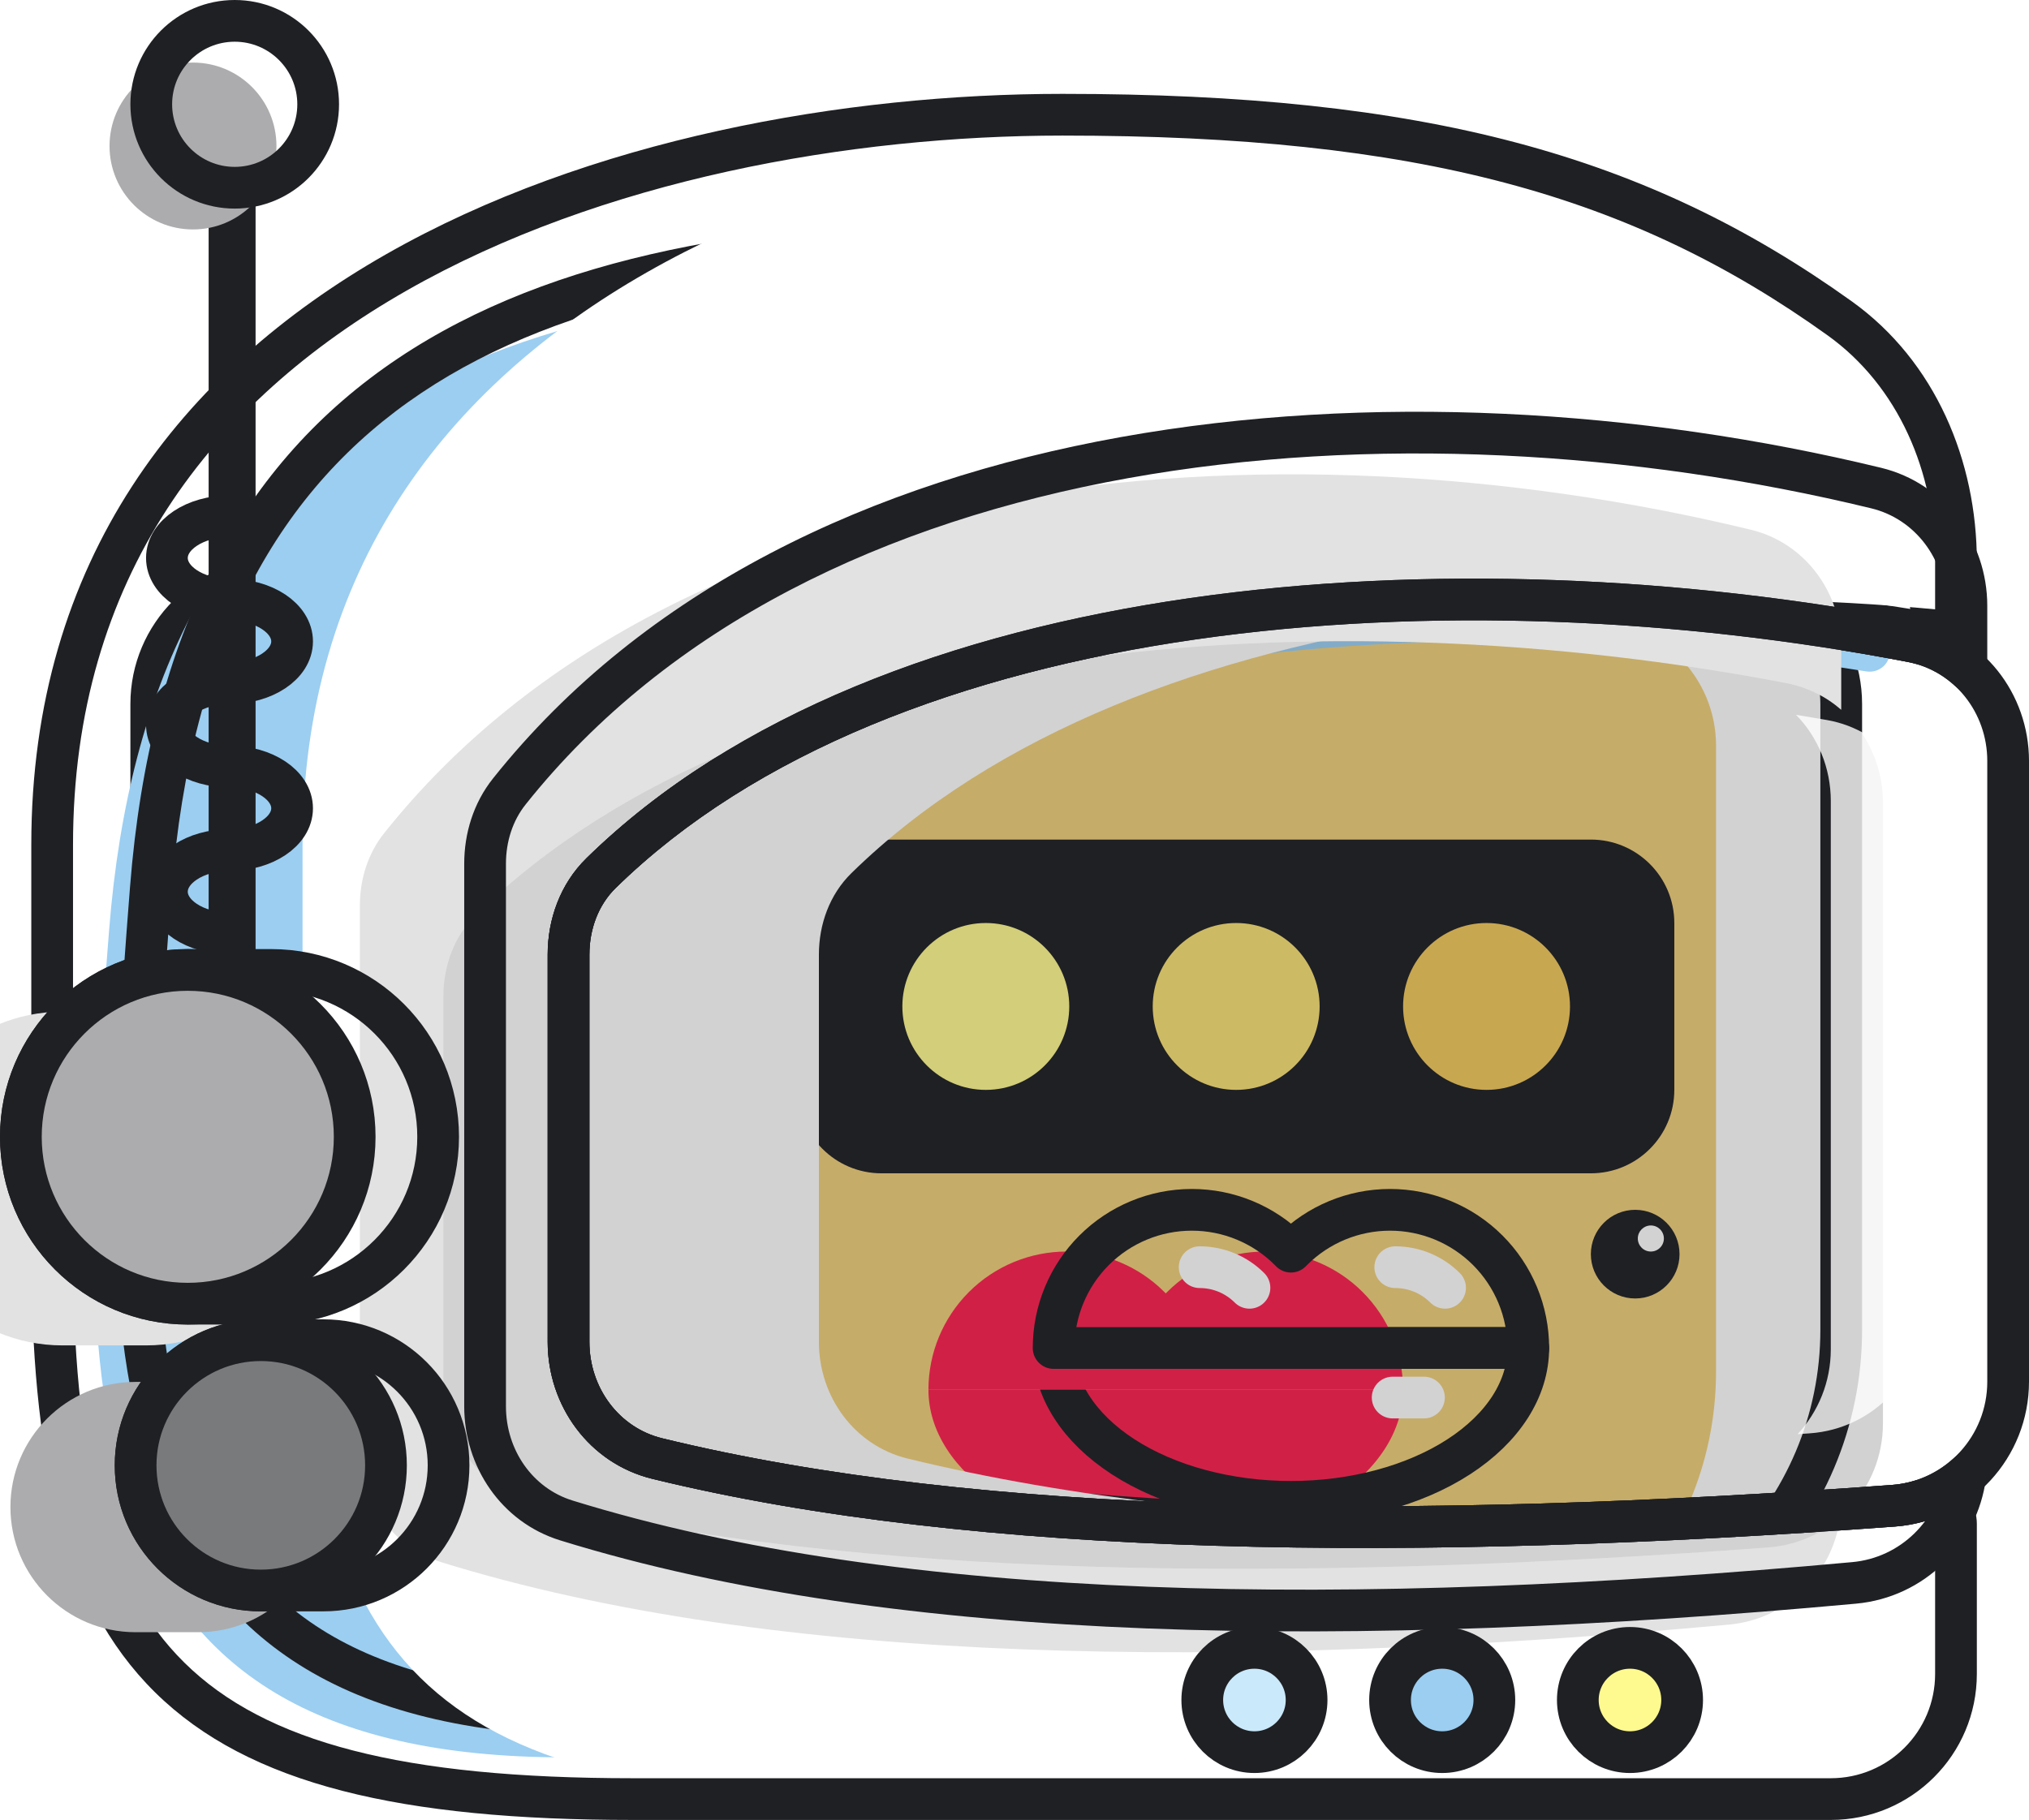 <svg width="389" height="349" viewBox="0 0 389 349" fill="none" xmlns="http://www.w3.org/2000/svg">
<g filter="url(#filter0_ii)">
<path d="M29 135C29 121.745 39.745 111 53 111H245C258.255 111 269 121.745 269 135V295C269 308.255 258.255 319 245 319H93C57.654 319 29 290.346 29 255V135Z" fill="#E4B45D"/>
</g>
<path d="M29 135C29 121.745 39.745 111 53 111H245C258.255 111 269 121.745 269 135V295C269 308.255 258.255 319 245 319H93C57.654 319 29 290.346 29 255V135Z" stroke="#1F2024" stroke-width="8"/>
<g filter="url(#filter1_i)">
<path d="M129 135C129 121.745 139.745 111 153 111H329C342.255 111 353 121.745 353 135V255C353 290.346 324.346 319 289 319H193C157.654 319 129 290.346 129 255V135Z" fill="#F0D07A"/>
</g>
<path d="M129 135C129 121.745 139.745 111 153 111H329C342.255 111 353 121.745 353 135V255C353 290.346 324.346 319 289 319H193C157.654 319 129 290.346 129 255V135Z" stroke="#1F2024" stroke-width="8"/>
<g filter="url(#filter2_ddi)">
<path d="M157 177C157 168.163 164.163 161 173 161H309C317.837 161 325 168.163 325 177V209C325 217.837 317.837 225 309 225H173C164.163 225 157 217.837 157 209V177Z" fill="#1F2024"/>
<circle cx="193" cy="193" r="16" fill="#FFFA8F"/>
<circle cx="241" cy="193" r="16" fill="#F9E174"/>
<circle cx="289" cy="193" r="16" fill="#F2C95C"/>
</g>
<g filter="url(#filter3_i)">
<path d="M202 258.5C202 266.324 206.794 273.827 215.327 279.36C223.86 284.892 235.433 288 247.5 288C259.567 288 271.14 284.892 279.673 279.36C288.206 273.827 293 266.324 293 258.5L247.5 258.5L202 258.5Z" fill="#FE204F"/>
</g>
<path d="M202 258.5C202 266.324 206.794 273.827 215.327 279.36C223.86 284.892 235.433 288 247.5 288C259.567 288 271.14 284.892 279.673 279.36C288.206 273.827 293 266.324 293 258.5L247.5 258.5L202 258.5Z" stroke="#1F2024" stroke-width="8" stroke-linejoin="round"/>
<g filter="url(#filter4_i)">
<path fill-rule="evenodd" clip-rule="evenodd" d="M255 258.5H228.5L202 258.5C202 251.472 204.792 244.731 209.762 239.762C214.731 234.792 221.472 232 228.5 232C235.528 232 242.269 234.792 247.238 239.762C247.326 239.85 247.413 239.938 247.5 240.027C247.587 239.938 247.674 239.85 247.762 239.762C252.731 234.792 259.472 232 266.5 232C273.528 232 280.269 234.792 285.238 239.762C290.208 244.731 293 251.472 293 258.5H266.5H255Z" fill="#FE204F"/>
</g>
<path d="M228.5 258.5V262.5V258.5ZM202 258.5H198C198 260.709 199.791 262.5 202 262.5L202 258.5ZM209.762 239.762L206.933 236.933L209.762 239.762ZM247.238 239.762L250.067 236.933L247.238 239.762ZM247.5 240.027L244.632 242.815C245.385 243.59 246.42 244.027 247.5 244.027C248.58 244.027 249.615 243.59 250.368 242.815L247.5 240.027ZM247.762 239.762L244.933 236.933L244.933 236.933L247.762 239.762ZM285.238 239.762L282.41 242.59L282.41 242.59L285.238 239.762ZM293 258.5V262.5C295.209 262.5 297 260.709 297 258.5H293ZM228.5 262.5H255V254.5H228.5V262.5ZM202 262.5L228.5 262.5V254.5L202 254.5L202 262.5ZM206.933 236.933C201.213 242.653 198 250.411 198 258.5H206C206 252.533 208.371 246.81 212.59 242.59L206.933 236.933ZM228.5 228C220.411 228 212.653 231.213 206.933 236.933L212.59 242.59C216.81 238.371 222.533 236 228.5 236V228ZM250.067 236.933C244.347 231.213 236.589 228 228.5 228V236C234.467 236 240.19 238.371 244.41 242.59L250.067 236.933ZM250.368 237.239C250.268 237.136 250.168 237.034 250.067 236.933L244.41 242.59C244.485 242.665 244.559 242.74 244.632 242.815L250.368 237.239ZM244.933 236.933C244.832 237.034 244.732 237.136 244.632 237.239L250.368 242.815C250.441 242.74 250.515 242.665 250.59 242.59L244.933 236.933ZM266.5 228C258.411 228 250.653 231.213 244.933 236.933L250.59 242.59C254.81 238.371 260.533 236 266.5 236V228ZM288.067 236.933C282.347 231.213 274.589 228 266.5 228V236C272.467 236 278.19 238.371 282.41 242.59L288.067 236.933ZM297 258.5C297 250.411 293.787 242.653 288.067 236.933L282.41 242.59C286.629 246.81 289 252.533 289 258.5H297ZM266.5 262.5H293V254.5H266.5V262.5ZM255 262.5H266.5V254.5H255V262.5Z" fill="#1F2024"/>
<path d="M277.046 246.954C274.514 244.422 271.08 243 267.5 243" stroke="white" stroke-width="8" stroke-linecap="round"/>
<path d="M239.546 246.954C237.014 244.422 233.58 243 230 243" stroke="white" stroke-width="8" stroke-linecap="round"/>
<circle cx="313.5" cy="240.5" r="8.5" fill="#1F2024"/>
<circle r="2.5" transform="matrix(-1 0 0 1 316.5 237.5)" fill="white"/>
<line x1="267" y1="268" x2="273" y2="268" stroke="white" stroke-width="8" stroke-linecap="round"/>
<g filter="url(#filter5_ii)">
<path fill-rule="evenodd" clip-rule="evenodd" d="M365.781 120.751C368.351 121.168 370.647 119.078 370.245 116.506C367.108 96.403 354.34 79.016 334.793 71.981C302.259 60.271 251.01 46 194.468 46C98.592 46 36.492 73.905 28.914 170.421C22.006 258.394 19.136 329 116.347 329H347C360.255 329 371 318.255 371 305V293.335C371 291.013 369.023 289.18 366.708 289.34C278.071 295.466 197.857 294.336 138.01 279.701C127.802 277.205 121 267.841 121 257.333V183.067C121 177.224 123.066 171.515 127.241 167.428C179.693 116.087 280.535 106.929 365.781 120.751Z" fill="#9BCEF1"/>
</g>
<path d="M334.793 71.981L333.438 75.744L334.793 71.981ZM194.468 46V42V46ZM28.914 170.421L24.926 170.108L28.914 170.421ZM138.01 279.701L138.96 275.816L138.01 279.701ZM127.241 167.428L130.039 170.286L127.241 167.428ZM370.245 116.506L374.197 115.889L370.245 116.506ZM365.781 120.751L365.141 124.7L365.781 120.751ZM333.438 75.744C351.448 82.226 363.354 98.286 366.293 117.123L374.197 115.889C370.862 94.519 357.232 75.806 336.147 68.217L333.438 75.744ZM194.468 50C250.38 50 301.147 64.122 333.438 75.744L336.147 68.217C303.371 56.42 251.639 42 194.468 42V50ZM32.902 170.735C36.62 123.375 53.606 93.54 80.804 75.342C108.262 56.969 146.778 50 194.468 50V42C146.282 42 105.81 48.984 76.355 68.693C46.639 88.576 28.786 120.952 24.926 170.108L32.902 170.735ZM116.347 325C92.493 325 75.234 320.664 62.764 313.165C50.374 305.714 42.362 294.932 37.339 281.316C32.279 267.605 30.266 251.049 29.99 232.254C29.715 213.475 31.174 192.743 32.902 170.735L24.926 170.108C23.2 192.087 21.71 213.17 21.991 232.372C22.273 251.558 24.322 269.148 29.833 284.085C35.38 299.118 44.446 311.485 58.642 320.021C72.759 328.51 91.595 333 116.347 333V325ZM347 325H116.347V333H347V325ZM367 305C367 316.046 358.046 325 347 325V333C362.464 333 375 320.464 375 305H367ZM367 293.335V305H375V293.335H367ZM366.432 285.35C277.891 291.469 198.184 290.298 138.96 275.816L137.06 283.587C197.529 298.374 278.252 299.463 366.983 293.331L366.432 285.35ZM138.96 275.816C130.684 273.792 125 266.147 125 257.333H117C117 269.535 124.921 280.619 137.06 283.587L138.96 275.816ZM125 257.333V183.067H117V257.333H125ZM125 183.067C125 178.139 126.74 173.515 130.039 170.286L124.443 164.569C119.391 169.514 117 176.309 117 183.067H125ZM130.039 170.286C155.46 145.404 192.886 130.506 234.863 123.6C276.788 116.703 322.868 117.846 365.141 124.7L366.421 116.803C323.448 109.835 276.484 108.645 233.564 115.706C190.695 122.759 151.474 138.11 124.443 164.569L130.039 170.286ZM375 293.335C375 288.68 371.045 285.031 366.432 285.35L366.983 293.331C366.991 293.33 366.993 293.331 366.992 293.331C366.991 293.331 366.99 293.33 366.99 293.33C366.989 293.33 366.99 293.33 366.992 293.332C366.994 293.333 366.996 293.335 366.999 293.337C367.004 293.342 367.005 293.344 367.003 293.34C367.002 293.338 367.001 293.335 367 293.332C366.999 293.329 367 293.329 367 293.335H375ZM366.293 117.123C366.289 117.097 366.289 117.031 366.316 116.955C366.34 116.888 366.373 116.849 366.392 116.831C366.428 116.798 366.449 116.807 366.421 116.803L365.141 124.7C370.128 125.508 375.059 121.411 374.197 115.889L366.293 117.123Z" fill="#1F2024"/>
<g filter="url(#filter6_ii)">
<path fill-rule="evenodd" clip-rule="evenodd" d="M375 107.689C375 89.457 367.522 71.665 352.702 61.045C314.286 33.516 272.555 22 203.687 22C121.374 22 10 56 10 162V239.5C10 318 33 345 121.353 345H351C364.255 345 375 334.255 375 321V292.194C375 288.94 371.17 286.894 368.052 287.824C366.443 288.304 364.759 288.619 363.018 288.747C271.091 295.524 187.722 294.792 126.01 279.701C115.802 277.205 109 267.841 109 257.333V183.067C109 177.224 111.066 171.515 115.241 167.428C170.329 113.506 278.797 106.115 366.511 123.008C367.053 123.112 367.588 123.236 368.114 123.377C371.228 124.215 375 122.166 375 118.941V107.689Z" fill="white"/>
</g>
<path d="M352.702 61.045L355.032 57.794V57.794L352.702 61.045ZM363.018 288.747L363.312 292.736L363.018 288.747ZM126.01 279.701L125.06 283.587H125.06L126.01 279.701ZM115.241 167.428L112.443 164.569L115.241 167.428ZM366.511 123.008L365.754 126.935H365.754L366.511 123.008ZM368.114 123.377L369.154 119.515L368.114 123.377ZM368.052 287.824L369.196 291.657L368.052 287.824ZM350.372 64.296C363.949 74.026 371 90.487 371 107.689H379C379 88.427 371.095 69.304 355.032 57.794L350.372 64.296ZM203.687 26C272.033 26 312.852 37.41 350.372 64.296L355.032 57.794C315.72 29.623 273.078 18 203.687 18V26ZM14 162C14 110.725 40.8 76.918 77.958 55.724C115.299 34.426 162.971 26 203.687 26V18C162.089 18 112.918 26.574 73.994 48.775C34.886 71.082 6 107.275 6 162H14ZM14 239.5V162H6V239.5H14ZM121.353 341C77.309 341 50.932 334.204 35.353 318.84C19.802 303.503 14 278.631 14 239.5H6C6 278.869 11.698 306.747 29.735 324.536C47.745 342.297 77.044 349 121.353 349V341ZM351 341H121.353V349H351V341ZM371 321C371 332.046 362.046 341 351 341V349C366.464 349 379 336.464 379 321H371ZM371 292.194V321H379V292.194H371ZM366.909 283.991C365.574 284.389 364.175 284.651 362.724 284.758L363.312 292.736C365.343 292.586 367.311 292.219 369.196 291.657L366.909 283.991ZM362.724 284.758C270.884 291.528 188.035 290.751 126.96 275.816L125.06 283.587C187.408 298.833 271.297 299.519 363.312 292.736L362.724 284.758ZM126.96 275.816C118.684 273.792 113 266.147 113 257.333H105C105 269.535 112.921 280.619 125.06 283.587L126.96 275.816ZM113 257.333V183.067H105V257.333H113ZM113 183.067C113 178.139 114.74 173.515 118.039 170.286L112.443 164.569C107.391 169.514 105 176.309 105 183.067H113ZM118.039 170.286C144.742 144.149 184.687 129.034 229.211 122.621C273.674 116.218 322.267 118.56 365.754 126.935L367.267 119.08C323.041 110.562 273.543 108.154 228.071 114.703C182.661 121.243 140.829 136.784 112.443 164.569L118.039 170.286ZM365.754 126.935C366.202 127.022 366.642 127.123 367.074 127.24L369.154 119.515C368.534 119.348 367.905 119.203 367.267 119.08L365.754 126.935ZM371 107.689V118.941H379V107.689H371ZM367.074 127.24C369.767 127.965 372.609 127.436 374.804 126.1C377.031 124.744 379 122.266 379 118.941H371C371 118.95 370.999 118.946 371.001 118.939C371.003 118.934 371.002 118.942 370.987 118.966C370.953 119.018 370.856 119.138 370.645 119.266C370.176 119.551 369.575 119.628 369.154 119.515L367.074 127.24ZM379 292.194C379 288.841 377.001 286.349 374.741 285.003C372.514 283.677 369.626 283.18 366.909 283.991L369.196 291.657C369.595 291.538 370.182 291.599 370.649 291.877C370.858 292.002 370.955 292.119 370.987 292.17C371.002 292.192 371.003 292.2 371.001 292.194C370.999 292.187 371 292.184 371 292.194H379Z" fill="#1F2024"/>
<g filter="url(#filter7_i)">
<path fill-rule="evenodd" clip-rule="evenodd" d="M97.636 151.786C94.52 155.699 93 160.62 93 165.622V269.692C93 279.627 99.083 288.624 108.573 291.565C172.506 311.373 259.496 312.342 355.488 303.54C366.642 302.517 375.339 293.846 376.787 283.012C373.058 286.256 368.298 288.357 363.018 288.747C271.091 295.523 187.722 294.792 126.01 279.701C115.802 277.205 109 267.841 109 257.333V183.067C109 177.224 111.066 171.515 115.242 167.427C170.329 113.506 278.797 106.115 366.511 123.007C370.528 123.781 374.096 125.59 377 128.122V116.169C377 105.541 370.031 96.101 359.702 93.594C268.191 71.379 154.089 80.871 97.636 151.786Z" fill="#E2E2E2"/>
</g>
<path d="M97.636 151.786L94.506 149.295H94.506L97.636 151.786ZM108.573 291.565L107.389 295.386H107.389L108.573 291.565ZM355.488 303.54L355.123 299.557L355.488 303.54ZM376.787 283.012L380.752 283.542L382.156 273.04L374.162 279.994L376.787 283.012ZM363.018 288.747L363.312 292.736H363.312L363.018 288.747ZM126.01 279.701L125.06 283.587L125.06 283.587L126.01 279.701ZM115.242 167.427L118.04 170.286L115.242 167.427ZM366.511 123.007L367.267 119.08L366.511 123.007ZM377 128.122L374.371 131.137L381 136.916V128.122H377ZM359.702 93.594L358.758 97.481V97.481L359.702 93.594ZM97 165.622C97 161.415 98.279 157.401 100.765 154.278L94.506 149.295C90.762 153.998 89 159.826 89 165.622H97ZM97 269.692V165.622H89V269.692H97ZM109.757 287.744C102.087 285.368 97 278.032 97 269.692H89C89 281.223 96.079 291.881 107.389 295.386L109.757 287.744ZM355.123 299.557C259.238 308.349 172.905 307.309 109.757 287.744L107.389 295.386C172.108 315.438 259.754 316.335 355.853 307.523L355.123 299.557ZM372.823 282.482C371.615 291.515 364.369 298.709 355.123 299.557L355.853 307.523C368.915 306.326 379.063 296.176 380.752 283.542L372.823 282.482ZM374.162 279.994C371.062 282.691 367.113 284.434 362.724 284.758L363.312 292.736C369.483 292.281 375.054 289.821 379.413 286.03L374.162 279.994ZM362.724 284.758C270.884 291.528 188.035 290.75 126.96 275.816L125.06 283.587C187.408 298.833 271.297 299.519 363.312 292.736L362.724 284.758ZM126.96 275.816C118.684 273.792 113 266.147 113 257.333H105C105 269.535 112.921 280.619 125.06 283.587L126.96 275.816ZM113 257.333V183.067H105V257.333H113ZM113 183.067C113 178.139 114.74 173.515 118.04 170.286L112.443 164.569C107.391 169.514 105 176.309 105 183.067H113ZM118.04 170.286C144.742 144.149 184.687 129.034 229.211 122.621C273.674 116.218 322.267 118.56 365.754 126.935L367.267 119.08C323.041 110.562 273.543 108.154 228.071 114.703C182.661 121.243 140.829 136.784 112.443 164.569L118.04 170.286ZM365.754 126.935C369.056 127.571 371.983 129.055 374.371 131.137L379.629 125.107C376.209 122.126 371.999 119.991 367.267 119.08L365.754 126.935ZM373 116.169V128.122H381V116.169H373ZM358.758 97.481C367.178 99.525 373 107.265 373 116.169H381C381 103.816 372.883 92.678 360.645 89.707L358.758 97.481ZM100.765 154.278C128.205 119.809 169.831 100.052 216.231 91.703C262.621 83.356 313.456 86.484 358.758 97.481L360.645 89.707C314.437 78.49 262.466 75.256 214.814 83.83C167.172 92.402 123.52 112.848 94.506 149.295L100.765 154.278Z" fill="#1F2024"/>
<g filter="url(#filter8_d)">
<circle cx="244.5" cy="326" r="10" fill="#CAE9FA"/>
<circle cx="244.5" cy="326" r="10" stroke="#1F2024" stroke-width="8"/>
</g>
<g filter="url(#filter9_d)">
<circle cx="280.5" cy="326" r="10" fill="#9BCEF1"/>
<circle cx="280.5" cy="326" r="10" stroke="#1F2024" stroke-width="8"/>
</g>
<g filter="url(#filter10_d)">
<circle cx="316.5" cy="326" r="10" fill="#FFFA8F"/>
<circle cx="316.5" cy="326" r="10" stroke="#1F2024" stroke-width="8"/>
</g>
<g filter="url(#filter11_i)">
<path d="M4 218C4 200.327 18.327 186 36 186H52C69.673 186 84 200.327 84 218C84 235.673 69.673 250 52 250H36C18.327 250 4 235.673 4 218Z" fill="#E2E2E2"/>
</g>
<path d="M4 218C4 200.327 18.327 186 36 186H52C69.673 186 84 200.327 84 218C84 235.673 69.673 250 52 250H36C18.327 250 4 235.673 4 218Z" stroke="#1F2024" stroke-width="8"/>
<g filter="url(#filter12_ii)">
<path d="M4 218C4 200.327 18.327 186 36 186C53.673 186 68 200.327 68 218C68 235.673 53.673 250 36 250C18.327 250 4 235.673 4 218Z" fill="#ACACAE"/>
</g>
<path d="M4 218C4 200.327 18.327 186 36 186C53.673 186 68 200.327 68 218C68 235.673 53.673 250 36 250C18.327 250 4 235.673 4 218Z" stroke="#1F2024" stroke-width="8"/>
<g filter="url(#filter13_i)">
<path d="M26 281C26 267.745 36.745 257 50 257H62C75.255 257 86 267.745 86 281C86 294.255 75.255 305 62 305H50C36.745 305 26 294.255 26 281Z" fill="#ACACAE"/>
</g>
<path d="M26 281C26 267.745 36.745 257 50 257H62C75.255 257 86 267.745 86 281C86 294.255 75.255 305 62 305H50C36.745 305 26 294.255 26 281Z" stroke="#1F2024" stroke-width="8"/>
<g filter="url(#filter14_ii)">
<path d="M26 281C26 267.745 36.745 257 50 257C63.255 257 74 267.745 74 281C74 294.255 63.255 305 50 305C36.745 305 26 294.255 26 281Z" fill="#797A7C"/>
</g>
<path d="M26 281C26 267.745 36.745 257 50 257C63.255 257 74 267.745 74 281C74 294.255 63.255 305 50 305C36.745 305 26 294.255 26 281Z" stroke="#1F2024" stroke-width="8"/>
<g filter="url(#filter15_i)">
<path d="M109 183.067C109 177.224 111.066 171.515 115.242 167.427C170.329 113.506 278.797 106.115 366.511 123.007C377.407 125.106 385 134.823 385 145.92V264.953C385 277.42 375.451 287.83 363.018 288.747C271.091 295.523 187.722 294.792 126.01 279.701C115.802 277.205 109 267.841 109 257.333L109 183.067Z" fill="#1F2024" fill-opacity="0.2"/>
</g>
<path d="M109 183.067C109 177.224 111.066 171.515 115.242 167.427C170.329 113.506 278.797 106.115 366.511 123.007C377.407 125.106 385 134.823 385 145.92V264.953C385 277.42 375.451 287.83 363.018 288.747C271.091 295.523 187.722 294.792 126.01 279.701C115.802 277.205 109 267.841 109 257.333L109 183.067Z" stroke="#1F2024" stroke-width="8"/>
<path fill-rule="evenodd" clip-rule="evenodd" d="M344.63 275.022C345.397 274.97 346.165 274.918 346.933 274.865C359.402 274.008 369 263.58 369 251.082V160.981C369 149.802 361.305 140.03 350.297 138.082C348.32 137.733 346.331 137.397 344.332 137.075C348.514 141.338 351 147.249 351 153.601V258.752C351 265.005 348.597 270.744 344.63 275.022Z" fill="white" fill-opacity="0.8"/>
<g filter="url(#filter16_ii)">
<rect x="44" y="24" width="1" height="162" rx="0.5" fill="#ACACAE"/>
</g>
<rect x="44" y="24" width="1" height="162" rx="0.5" stroke="#1F2024" stroke-width="8"/>
<path d="M44 131C50.627 131 56 127.418 56 123C56 118.582 50.627 115 44 115" stroke="#1F2024" stroke-width="8"/>
<path d="M44 163C50.627 163 56 159.418 56 155C56 150.582 50.627 147 44 147" stroke="#1F2024" stroke-width="8"/>
<path d="M44 147C37.373 147 32 143.418 32 139C32 134.582 37.373 131 44 131" stroke="#1F2024" stroke-width="8"/>
<path d="M44 179C37.373 179 32 175.418 32 171C32 166.582 37.373 163 44 163" stroke="#1F2024" stroke-width="8"/>
<path d="M44 115C37.373 115 32 111.418 32 107C32 102.582 37.373 99 44 99" stroke="#1F2024" stroke-width="8"/>
<g filter="url(#filter17_ii)">
<path d="M29 20C29 11.163 36.163 4 45 4C53.837 4 61 11.163 61 20C61 28.837 53.837 36 45 36C36.163 36 29 28.837 29 20Z" fill="#ACACAE"/>
</g>
<path d="M29 20C29 11.163 36.163 4 45 4C53.837 4 61 11.163 61 20C61 28.837 53.837 36 45 36C36.163 36 29 28.837 29 20Z" stroke="#1F2024" stroke-width="8"/>
<defs>
<filter id="filter0_ii" x="25" y="107" width="248" height="216" filterUnits="userSpaceOnUse" color-interpolation-filters="sRGB">
<feFlood flood-opacity="0" result="BackgroundImageFix"/>
<feBlend mode="normal" in="SourceGraphic" in2="BackgroundImageFix" result="shape"/>
<feColorMatrix in="SourceAlpha" type="matrix" values="0 0 0 0 0 0 0 0 0 0 0 0 0 0 0 0 0 0 127 0" result="hardAlpha"/>
<feOffset dy="-16"/>
<feComposite in2="hardAlpha" operator="arithmetic" k2="-1" k3="1"/>
<feColorMatrix type="matrix" values="0 0 0 0 0 0 0 0 0 0 0 0 0 0 0 0 0 0 0.25 0"/>
<feBlend mode="normal" in2="shape" result="effect1_innerShadow"/>
<feColorMatrix in="SourceAlpha" type="matrix" values="0 0 0 0 0 0 0 0 0 0 0 0 0 0 0 0 0 0 127 0" result="hardAlpha"/>
<feOffset dy="16"/>
<feComposite in2="hardAlpha" operator="arithmetic" k2="-1" k3="1"/>
<feColorMatrix type="matrix" values="0 0 0 0 1 0 0 0 0 1 0 0 0 0 1 0 0 0 0.25 0"/>
<feBlend mode="normal" in2="effect1_innerShadow" result="effect2_innerShadow"/>
</filter>
<filter id="filter1_i" x="125" y="107" width="232" height="216" filterUnits="userSpaceOnUse" color-interpolation-filters="sRGB">
<feFlood flood-opacity="0" result="BackgroundImageFix"/>
<feBlend mode="normal" in="SourceGraphic" in2="BackgroundImageFix" result="shape"/>
<feColorMatrix in="SourceAlpha" type="matrix" values="0 0 0 0 0 0 0 0 0 0 0 0 0 0 0 0 0 0 127 0" result="hardAlpha"/>
<feOffset dx="-24" dy="8"/>
<feComposite in2="hardAlpha" operator="arithmetic" k2="-1" k3="1"/>
<feColorMatrix type="matrix" values="0 0 0 0 1 0 0 0 0 1 0 0 0 0 1 0 0 0 0.25 0"/>
<feBlend mode="normal" in2="shape" result="effect1_innerShadow"/>
</filter>
<filter id="filter2_ddi" x="153" y="161" width="176" height="64" filterUnits="userSpaceOnUse" color-interpolation-filters="sRGB">
<feFlood flood-opacity="0" result="BackgroundImageFix"/>
<feColorMatrix in="SourceAlpha" type="matrix" values="0 0 0 0 0 0 0 0 0 0 0 0 0 0 0 0 0 0 127 0" result="hardAlpha"/>
<feOffset dx="-4"/>
<feColorMatrix type="matrix" values="0 0 0 0 1 0 0 0 0 1 0 0 0 0 1 0 0 0 0.25 0"/>
<feBlend mode="normal" in2="BackgroundImageFix" result="effect1_dropShadow"/>
<feColorMatrix in="SourceAlpha" type="matrix" values="0 0 0 0 0 0 0 0 0 0 0 0 0 0 0 0 0 0 127 0" result="hardAlpha"/>
<feOffset dx="4"/>
<feColorMatrix type="matrix" values="0 0 0 0 0 0 0 0 0 0 0 0 0 0 0 0 0 0 0.25 0"/>
<feBlend mode="normal" in2="effect1_dropShadow" result="effect2_dropShadow"/>
<feBlend mode="normal" in="SourceGraphic" in2="effect2_dropShadow" result="shape"/>
<feColorMatrix in="SourceAlpha" type="matrix" values="0 0 0 0 0 0 0 0 0 0 0 0 0 0 0 0 0 0 127 0" result="hardAlpha"/>
<feOffset dx="-4"/>
<feComposite in2="hardAlpha" operator="arithmetic" k2="-1" k3="1"/>
<feColorMatrix type="matrix" values="0 0 0 0 0 0 0 0 0 0 0 0 0 0 0 0 0 0 0.25 0"/>
<feBlend mode="normal" in2="shape" result="effect3_innerShadow"/>
</filter>
<filter id="filter3_i" x="198" y="254.5" width="99" height="37.5" filterUnits="userSpaceOnUse" color-interpolation-filters="sRGB">
<feFlood flood-opacity="0" result="BackgroundImageFix"/>
<feBlend mode="normal" in="SourceGraphic" in2="BackgroundImageFix" result="shape"/>
<feColorMatrix in="SourceAlpha" type="matrix" values="0 0 0 0 0 0 0 0 0 0 0 0 0 0 0 0 0 0 127 0" result="hardAlpha"/>
<feOffset dx="-24" dy="8"/>
<feComposite in2="hardAlpha" operator="arithmetic" k2="-1" k3="1"/>
<feColorMatrix type="matrix" values="0 0 0 0 1 0 0 0 0 1 0 0 0 0 1 0 0 0 0.25 0"/>
<feBlend mode="normal" in2="shape" result="effect1_innerShadow"/>
</filter>
<filter id="filter4_i" x="198" y="228" width="99" height="34.5" filterUnits="userSpaceOnUse" color-interpolation-filters="sRGB">
<feFlood flood-opacity="0" result="BackgroundImageFix"/>
<feBlend mode="normal" in="SourceGraphic" in2="BackgroundImageFix" result="shape"/>
<feColorMatrix in="SourceAlpha" type="matrix" values="0 0 0 0 0 0 0 0 0 0 0 0 0 0 0 0 0 0 127 0" result="hardAlpha"/>
<feOffset dx="-24" dy="8"/>
<feComposite in2="hardAlpha" operator="arithmetic" k2="-1" k3="1"/>
<feColorMatrix type="matrix" values="0 0 0 0 1 0 0 0 0 1 0 0 0 0 1 0 0 0 0.25 0"/>
<feBlend mode="normal" in2="shape" result="effect1_innerShadow"/>
</filter>
<filter id="filter5_ii" x="21.957" y="42" width="353.043" height="291" filterUnits="userSpaceOnUse" color-interpolation-filters="sRGB">
<feFlood flood-opacity="0" result="BackgroundImageFix"/>
<feBlend mode="normal" in="SourceGraphic" in2="BackgroundImageFix" result="shape"/>
<feColorMatrix in="SourceAlpha" type="matrix" values="0 0 0 0 0 0 0 0 0 0 0 0 0 0 0 0 0 0 127 0" result="hardAlpha"/>
<feOffset dx="16"/>
<feComposite in2="hardAlpha" operator="arithmetic" k2="-1" k3="1"/>
<feColorMatrix type="matrix" values="0 0 0 0 0 0 0 0 0 0 0 0 0 0 0 0 0 0 0.25 0"/>
<feBlend mode="normal" in2="shape" result="effect1_innerShadow"/>
<feColorMatrix in="SourceAlpha" type="matrix" values="0 0 0 0 0 0 0 0 0 0 0 0 0 0 0 0 0 0 127 0" result="hardAlpha"/>
<feOffset dx="-24" dy="8"/>
<feComposite in2="hardAlpha" operator="arithmetic" k2="-1" k3="1"/>
<feColorMatrix type="matrix" values="0 0 0 0 1 0 0 0 0 1 0 0 0 0 1 0 0 0 0.25 0"/>
<feBlend mode="normal" in2="effect1_innerShadow" result="effect2_innerShadow"/>
</filter>
<filter id="filter6_ii" x="6" y="18" width="373" height="331" filterUnits="userSpaceOnUse" color-interpolation-filters="sRGB">
<feFlood flood-opacity="0" result="BackgroundImageFix"/>
<feBlend mode="normal" in="SourceGraphic" in2="BackgroundImageFix" result="shape"/>
<feColorMatrix in="SourceAlpha" type="matrix" values="0 0 0 0 0 0 0 0 0 0 0 0 0 0 0 0 0 0 127 0" result="hardAlpha"/>
<feOffset dx="64" dy="-16"/>
<feComposite in2="hardAlpha" operator="arithmetic" k2="-1" k3="1"/>
<feColorMatrix type="matrix" values="0 0 0 0 0 0 0 0 0 0 0 0 0 0 0 0 0 0 0.25 0"/>
<feBlend mode="normal" in2="shape" result="effect1_innerShadow"/>
<feColorMatrix in="SourceAlpha" type="matrix" values="0 0 0 0 0 0 0 0 0 0 0 0 0 0 0 0 0 0 127 0" result="hardAlpha"/>
<feOffset dx="-16" dy="16"/>
<feComposite in2="hardAlpha" operator="arithmetic" k2="-1" k3="1"/>
<feColorMatrix type="matrix" values="0 0 0 0 1 0 0 0 0 1 0 0 0 0 1 0 0 0 0.25 0"/>
<feBlend mode="normal" in2="effect1_innerShadow" result="effect2_innerShadow"/>
</filter>
<filter id="filter7_i" x="89" y="78.959" width="293.156" height="233.886" filterUnits="userSpaceOnUse" color-interpolation-filters="sRGB">
<feFlood flood-opacity="0" result="BackgroundImageFix"/>
<feBlend mode="normal" in="SourceGraphic" in2="BackgroundImageFix" result="shape"/>
<feColorMatrix in="SourceAlpha" type="matrix" values="0 0 0 0 0 0 0 0 0 0 0 0 0 0 0 0 0 0 127 0" result="hardAlpha"/>
<feOffset dx="-24" dy="8"/>
<feComposite in2="hardAlpha" operator="arithmetic" k2="-1" k3="1"/>
<feColorMatrix type="matrix" values="0 0 0 0 1 0 0 0 0 1 0 0 0 0 1 0 0 0 0.25 0"/>
<feBlend mode="normal" in2="shape" result="effect1_innerShadow"/>
</filter>
<filter id="filter8_d" x="226.5" y="312" width="32" height="28" filterUnits="userSpaceOnUse" color-interpolation-filters="sRGB">
<feFlood flood-opacity="0" result="BackgroundImageFix"/>
<feColorMatrix in="SourceAlpha" type="matrix" values="0 0 0 0 0 0 0 0 0 0 0 0 0 0 0 0 0 0 127 0" result="hardAlpha"/>
<feOffset dx="-4"/>
<feColorMatrix type="matrix" values="0 0 0 0 0.133 0 0 0 0 0.133 0 0 0 0 0.133 0 0 0 1 0"/>
<feBlend mode="normal" in2="BackgroundImageFix" result="effect1_dropShadow"/>
<feBlend mode="normal" in="SourceGraphic" in2="effect1_dropShadow" result="shape"/>
</filter>
<filter id="filter9_d" x="262.5" y="312" width="32" height="28" filterUnits="userSpaceOnUse" color-interpolation-filters="sRGB">
<feFlood flood-opacity="0" result="BackgroundImageFix"/>
<feColorMatrix in="SourceAlpha" type="matrix" values="0 0 0 0 0 0 0 0 0 0 0 0 0 0 0 0 0 0 127 0" result="hardAlpha"/>
<feOffset dx="-4"/>
<feColorMatrix type="matrix" values="0 0 0 0 0.133 0 0 0 0 0.133 0 0 0 0 0.133 0 0 0 1 0"/>
<feBlend mode="normal" in2="BackgroundImageFix" result="effect1_dropShadow"/>
<feBlend mode="normal" in="SourceGraphic" in2="effect1_dropShadow" result="shape"/>
</filter>
<filter id="filter10_d" x="298.5" y="312" width="32" height="28" filterUnits="userSpaceOnUse" color-interpolation-filters="sRGB">
<feFlood flood-opacity="0" result="BackgroundImageFix"/>
<feColorMatrix in="SourceAlpha" type="matrix" values="0 0 0 0 0 0 0 0 0 0 0 0 0 0 0 0 0 0 127 0" result="hardAlpha"/>
<feOffset dx="-4"/>
<feColorMatrix type="matrix" values="0 0 0 0 0.133 0 0 0 0 0.133 0 0 0 0 0.133 0 0 0 1 0"/>
<feBlend mode="normal" in2="BackgroundImageFix" result="effect1_dropShadow"/>
<feBlend mode="normal" in="SourceGraphic" in2="effect1_dropShadow" result="shape"/>
</filter>
<filter id="filter11_i" x="0" y="182" width="88" height="72" filterUnits="userSpaceOnUse" color-interpolation-filters="sRGB">
<feFlood flood-opacity="0" result="BackgroundImageFix"/>
<feBlend mode="normal" in="SourceGraphic" in2="BackgroundImageFix" result="shape"/>
<feColorMatrix in="SourceAlpha" type="matrix" values="0 0 0 0 0 0 0 0 0 0 0 0 0 0 0 0 0 0 127 0" result="hardAlpha"/>
<feOffset dx="-24" dy="8"/>
<feComposite in2="hardAlpha" operator="arithmetic" k2="-1" k3="1"/>
<feColorMatrix type="matrix" values="0 0 0 0 1 0 0 0 0 1 0 0 0 0 1 0 0 0 0.25 0"/>
<feBlend mode="normal" in2="shape" result="effect1_innerShadow"/>
</filter>
<filter id="filter12_ii" x="0" y="182" width="72" height="72" filterUnits="userSpaceOnUse" color-interpolation-filters="sRGB">
<feFlood flood-opacity="0" result="BackgroundImageFix"/>
<feBlend mode="normal" in="SourceGraphic" in2="BackgroundImageFix" result="shape"/>
<feColorMatrix in="SourceAlpha" type="matrix" values="0 0 0 0 0 0 0 0 0 0 0 0 0 0 0 0 0 0 127 0" result="hardAlpha"/>
<feOffset dy="-16"/>
<feComposite in2="hardAlpha" operator="arithmetic" k2="-1" k3="1"/>
<feColorMatrix type="matrix" values="0 0 0 0 0 0 0 0 0 0 0 0 0 0 0 0 0 0 0.25 0"/>
<feBlend mode="normal" in2="shape" result="effect1_innerShadow"/>
<feColorMatrix in="SourceAlpha" type="matrix" values="0 0 0 0 0 0 0 0 0 0 0 0 0 0 0 0 0 0 127 0" result="hardAlpha"/>
<feOffset dy="16"/>
<feComposite in2="hardAlpha" operator="arithmetic" k2="-1" k3="1"/>
<feColorMatrix type="matrix" values="0 0 0 0 1 0 0 0 0 1 0 0 0 0 1 0 0 0 0.25 0"/>
<feBlend mode="normal" in2="effect1_innerShadow" result="effect2_innerShadow"/>
</filter>
<filter id="filter13_i" x="22" y="253" width="68" height="56" filterUnits="userSpaceOnUse" color-interpolation-filters="sRGB">
<feFlood flood-opacity="0" result="BackgroundImageFix"/>
<feBlend mode="normal" in="SourceGraphic" in2="BackgroundImageFix" result="shape"/>
<feColorMatrix in="SourceAlpha" type="matrix" values="0 0 0 0 0 0 0 0 0 0 0 0 0 0 0 0 0 0 127 0" result="hardAlpha"/>
<feOffset dx="-24" dy="8"/>
<feComposite in2="hardAlpha" operator="arithmetic" k2="-1" k3="1"/>
<feColorMatrix type="matrix" values="0 0 0 0 1 0 0 0 0 1 0 0 0 0 1 0 0 0 0.25 0"/>
<feBlend mode="normal" in2="shape" result="effect1_innerShadow"/>
</filter>
<filter id="filter14_ii" x="22" y="253" width="56" height="56" filterUnits="userSpaceOnUse" color-interpolation-filters="sRGB">
<feFlood flood-opacity="0" result="BackgroundImageFix"/>
<feBlend mode="normal" in="SourceGraphic" in2="BackgroundImageFix" result="shape"/>
<feColorMatrix in="SourceAlpha" type="matrix" values="0 0 0 0 0 0 0 0 0 0 0 0 0 0 0 0 0 0 127 0" result="hardAlpha"/>
<feOffset dy="-16"/>
<feComposite in2="hardAlpha" operator="arithmetic" k2="-1" k3="1"/>
<feColorMatrix type="matrix" values="0 0 0 0 0 0 0 0 0 0 0 0 0 0 0 0 0 0 0.25 0"/>
<feBlend mode="normal" in2="shape" result="effect1_innerShadow"/>
<feColorMatrix in="SourceAlpha" type="matrix" values="0 0 0 0 0 0 0 0 0 0 0 0 0 0 0 0 0 0 127 0" result="hardAlpha"/>
<feOffset dy="16"/>
<feComposite in2="hardAlpha" operator="arithmetic" k2="-1" k3="1"/>
<feColorMatrix type="matrix" values="0 0 0 0 1 0 0 0 0 1 0 0 0 0 1 0 0 0 0.25 0"/>
<feBlend mode="normal" in2="effect1_innerShadow" result="effect2_innerShadow"/>
</filter>
<filter id="filter15_i" x="105" y="110.959" width="284" height="185.885" filterUnits="userSpaceOnUse" color-interpolation-filters="sRGB">
<feFlood flood-opacity="0" result="BackgroundImageFix"/>
<feBlend mode="normal" in="SourceGraphic" in2="BackgroundImageFix" result="shape"/>
<feColorMatrix in="SourceAlpha" type="matrix" values="0 0 0 0 0 0 0 0 0 0 0 0 0 0 0 0 0 0 127 0" result="hardAlpha"/>
<feOffset dx="-24" dy="8"/>
<feComposite in2="hardAlpha" operator="arithmetic" k2="-1" k3="1"/>
<feColorMatrix type="matrix" values="0 0 0 0 1 0 0 0 0 1 0 0 0 0 1 0 0 0 0.25 0"/>
<feBlend mode="normal" in2="shape" result="effect1_innerShadow"/>
</filter>
<filter id="filter16_ii" x="40" y="20" width="9" height="170" filterUnits="userSpaceOnUse" color-interpolation-filters="sRGB">
<feFlood flood-opacity="0" result="BackgroundImageFix"/>
<feBlend mode="normal" in="SourceGraphic" in2="BackgroundImageFix" result="shape"/>
<feColorMatrix in="SourceAlpha" type="matrix" values="0 0 0 0 0 0 0 0 0 0 0 0 0 0 0 0 0 0 127 0" result="hardAlpha"/>
<feOffset dy="-16"/>
<feComposite in2="hardAlpha" operator="arithmetic" k2="-1" k3="1"/>
<feColorMatrix type="matrix" values="0 0 0 0 0 0 0 0 0 0 0 0 0 0 0 0 0 0 0.25 0"/>
<feBlend mode="normal" in2="shape" result="effect1_innerShadow"/>
<feColorMatrix in="SourceAlpha" type="matrix" values="0 0 0 0 0 0 0 0 0 0 0 0 0 0 0 0 0 0 127 0" result="hardAlpha"/>
<feOffset dy="16"/>
<feComposite in2="hardAlpha" operator="arithmetic" k2="-1" k3="1"/>
<feColorMatrix type="matrix" values="0 0 0 0 1 0 0 0 0 1 0 0 0 0 1 0 0 0 0.25 0"/>
<feBlend mode="normal" in2="effect1_innerShadow" result="effect2_innerShadow"/>
</filter>
<filter id="filter17_ii" x="25" y="0" width="40" height="40" filterUnits="userSpaceOnUse" color-interpolation-filters="sRGB">
<feFlood flood-opacity="0" result="BackgroundImageFix"/>
<feBlend mode="normal" in="SourceGraphic" in2="BackgroundImageFix" result="shape"/>
<feColorMatrix in="SourceAlpha" type="matrix" values="0 0 0 0 0 0 0 0 0 0 0 0 0 0 0 0 0 0 127 0" result="hardAlpha"/>
<feOffset dx="16"/>
<feComposite in2="hardAlpha" operator="arithmetic" k2="-1" k3="1"/>
<feColorMatrix type="matrix" values="0 0 0 0 0 0 0 0 0 0 0 0 0 0 0 0 0 0 0.25 0"/>
<feBlend mode="normal" in2="shape" result="effect1_innerShadow"/>
<feColorMatrix in="SourceAlpha" type="matrix" values="0 0 0 0 0 0 0 0 0 0 0 0 0 0 0 0 0 0 127 0" result="hardAlpha"/>
<feOffset dx="-24" dy="8"/>
<feComposite in2="hardAlpha" operator="arithmetic" k2="-1" k3="1"/>
<feColorMatrix type="matrix" values="0 0 0 0 1 0 0 0 0 1 0 0 0 0 1 0 0 0 0.25 0"/>
<feBlend mode="normal" in2="effect1_innerShadow" result="effect2_innerShadow"/>
</filter>
</defs>
</svg>

